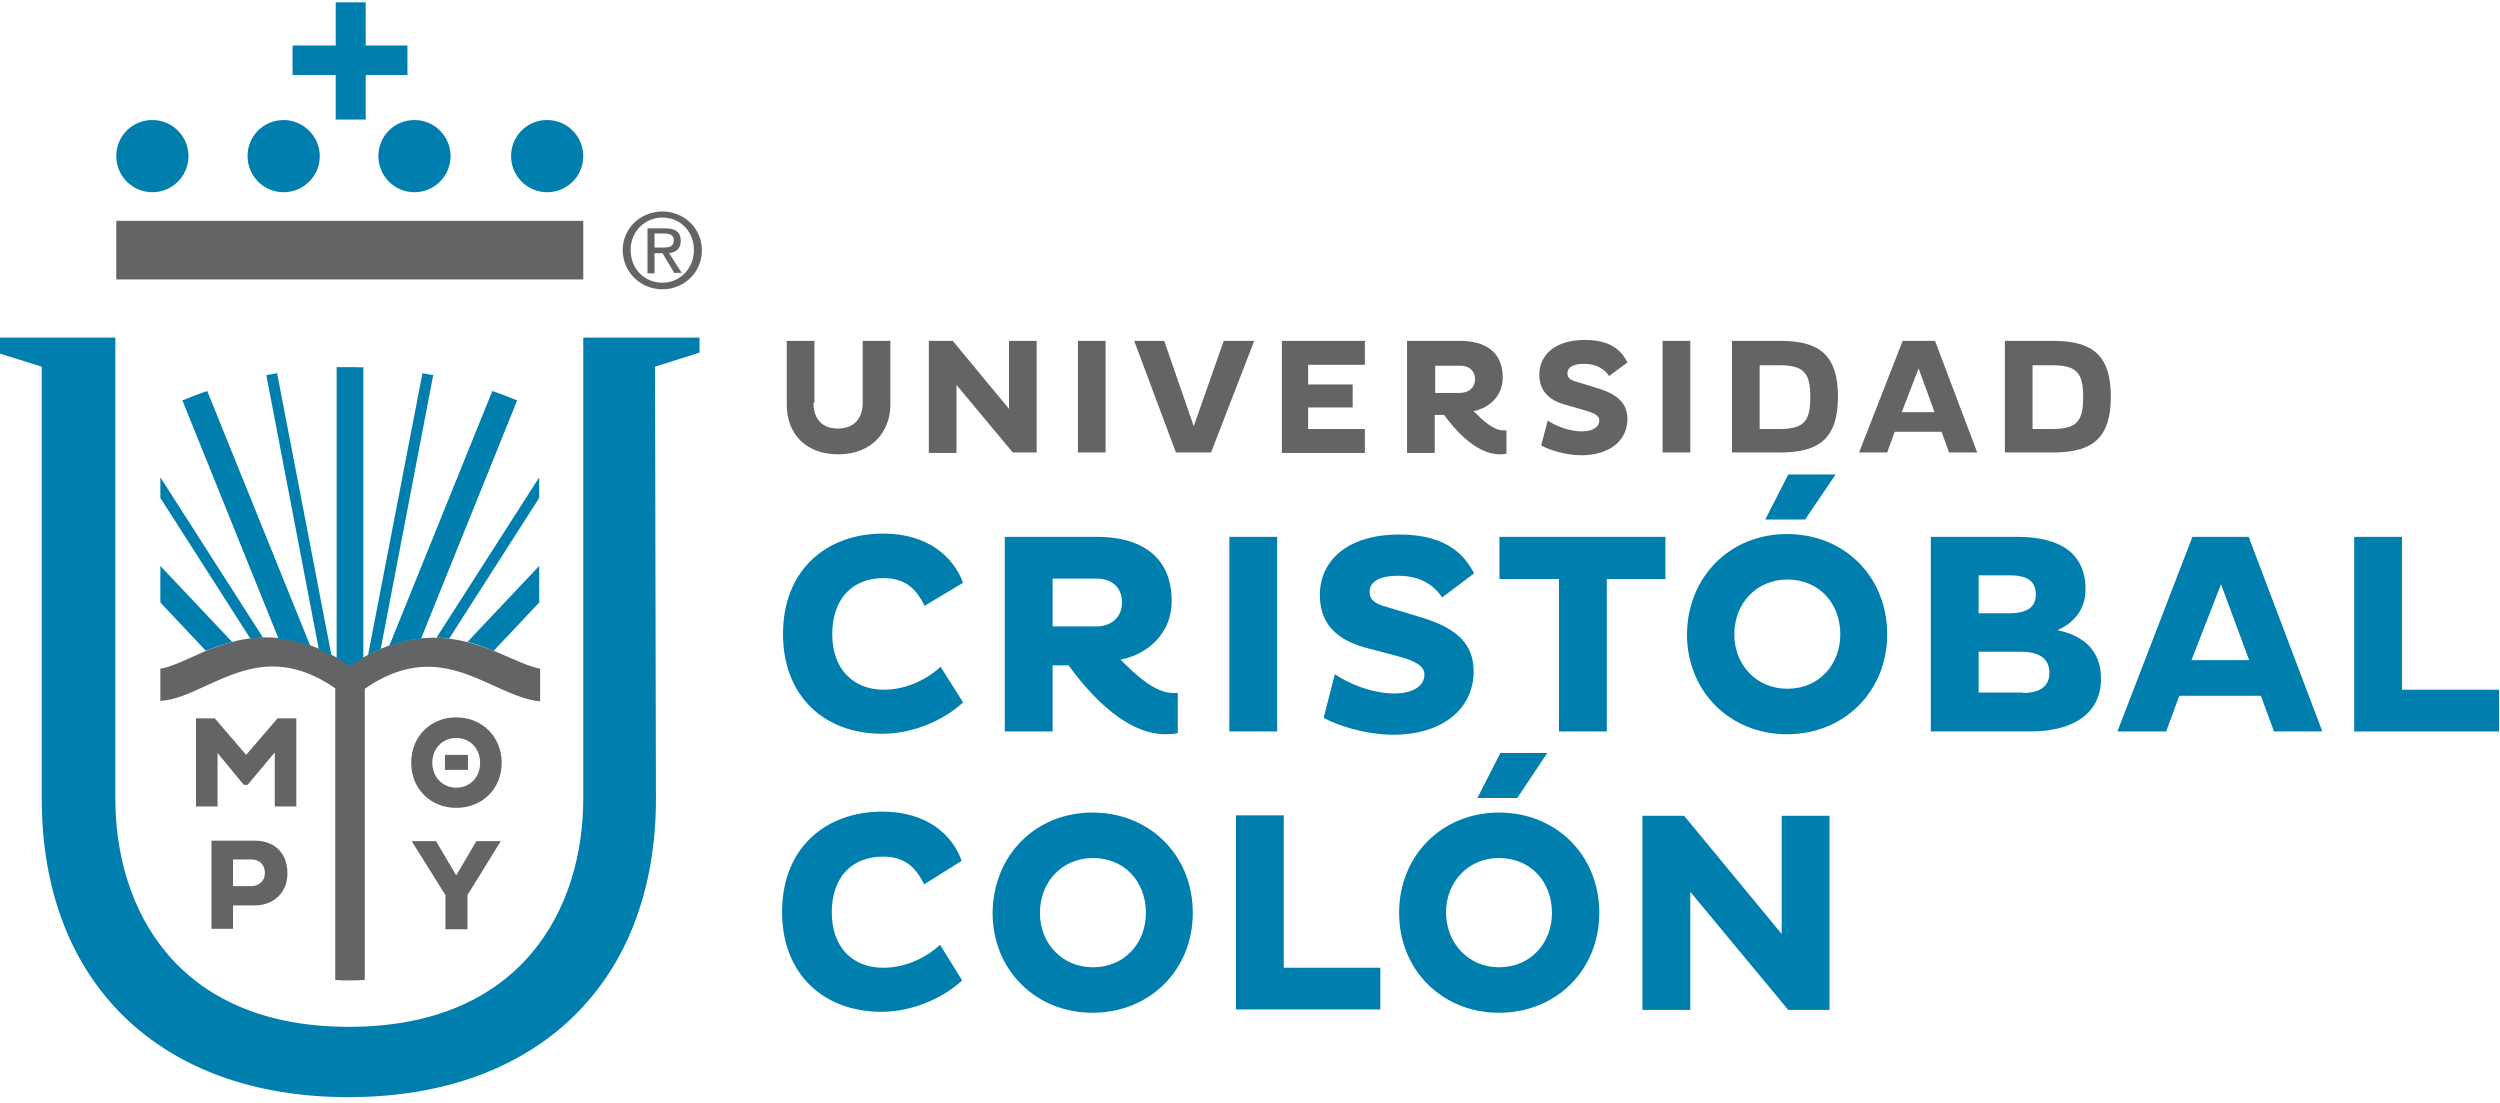 <?xml version="1.0" encoding="utf-8"?>
<!-- Generator: Adobe Illustrator 23.1.1, SVG Export Plug-In . SVG Version: 6.00 Build 0)  -->
<svg version="1.1" id="Capa_1" xmlns="http://www.w3.org/2000/svg" xmlns:xlink="http://www.w3.org/1999/xlink" x="0px" y="0px"
	 viewBox="0 0 533.2 235.3" style="enable-background:new 0 0 533.2 235.3;" xml:space="preserve">
<style type="text/css">
	.st0{fill:#636466;}
	.st1{fill:#007FAF;}
</style>
<g>
	<g>
		<rect x="24.8" y="47.1" class="st0" width="99.6" height="12.5"/>
		<path class="st1" d="M149.4,72h-25v98.3c0,23.5-13.1,48.7-50,48.7c-36.7,0-49.8-25.1-49.8-48.7V72h-25v3.3l9.3,2.9l0,92.1
			c0,39.4,25.3,63.7,65.4,63.7c40.2,0,65.6-24.3,65.6-63.7l-0.2-92.1l9.5-3V72z"/>
		<g>
			<path class="st1" d="M124.4,33.3c0,4.3-3.5,7.7-7.7,7.7c-4.3,0-7.7-3.5-7.7-7.7c0-4.3,3.4-7.7,7.7-7.7
				C121,25.6,124.4,29.1,124.4,33.3z"/>
			<path class="st1" d="M40.2,33.3c0,4.3-3.5,7.7-7.7,7.7c-4.3,0-7.7-3.5-7.7-7.7c0-4.3,3.4-7.7,7.7-7.7
				C36.8,25.6,40.2,29.1,40.2,33.3z"/>
			<path class="st1" d="M96.1,33.3c0,4.3-3.5,7.7-7.7,7.7c-4.3,0-7.7-3.5-7.7-7.7c0-4.3,3.4-7.7,7.7-7.7
				C92.7,25.6,96.1,29.1,96.1,33.3z"/>
			<path class="st1" d="M68.2,33.3c0,4.3-3.5,7.7-7.7,7.7c-4.3,0-7.7-3.5-7.7-7.7c0-4.3,3.4-7.7,7.7-7.7
				C64.7,25.6,68.2,29.1,68.2,33.3z"/>
		</g>
		<polygon class="st1" points="86.9,9.7 78,9.7 78,0.5 71.6,0.5 71.6,9.7 62.4,9.7 62.4,16 71.6,16 71.6,25.5 78,25.5 78,16 
			86.9,16 		"/>
		<g>
			<g>
				<g>
					<path class="st0" d="M58.5,160.6l-5.7,6.8H52l-5.6-6.8V172h-4.6v-18.8h4l6.7,7.8l6.7-7.8h4V172h-4.6V160.6z"/>
					<path class="st0" d="M45.1,179.3h9.3c3.7,0,6.9,2.2,6.9,7c0,4.3-3.2,6.8-6.9,6.8h-4.7v5h-4.6V179.3z M49.7,183.3v5.7h3.9
						c1.6,0,2.9-1.1,2.9-2.8c0-1.8-1.2-2.9-2.9-2.9H49.7z"/>
				</g>
				<path class="st0" d="M95,190.9l-7.2-11.5H93l4.3,7.3l4.3-7.3h5.2l-7.1,11.5v7.3H95V190.9z"/>
				<g>
					<path class="st0" d="M97.3,153c5.5,0,9.7,4.1,9.7,9.7c0,5.5-4.1,9.6-9.7,9.6c-5.5,0-9.6-4.1-9.6-9.6
						C87.7,157.1,91.8,153,97.3,153z M97.3,168c3,0,5.1-2.3,5.1-5.3c0-3-2.1-5.3-5.1-5.3c-3,0-5.1,2.3-5.1,5.3
						C92.2,165.7,94.4,168,97.3,168z"/>
					<rect x="94.9" y="161" class="st0" width="4.9" height="3.2"/>
				</g>
			</g>
			<path class="st0" d="M115.1,142.6c-1.7-0.3-3.8-1.2-6.3-2.3c-7.7-3.4-19.2-8.4-34.2,1.7c-15.1-10.2-26.4-5.2-34-1.7
				c-2.5,1.1-4.7,2.1-6.4,2.3v6.9c3-0.2,6-1.5,9.2-3c7.4-3.3,16.1-8,28.1,0.3l0,62.2c1.1,0.1,1.9,0.1,3.1,0.1c1,0,1.8,0,3.2-0.1
				l0-62.1c12.1-8.4,20.9-3.6,28.3-0.3c3.1,1.4,6.1,2.7,9.1,3V142.6z"/>
		</g>
		<g>
			<path class="st1" d="M66.2,137.8l-22-54.4c-1,0.3-4.4,1.6-5.3,2l20.5,50.8C61.6,136.4,63.9,136.9,66.2,137.8z"/>
			<path class="st1" d="M34.2,120.7v7.8l9.7,10.3c1.7-0.7,3.6-1.4,5.6-1.9L34.2,120.7z"/>
			<path class="st1" d="M34.2,101.8v4.4l19.2,30c0.9-0.1,1.8-0.2,2.7-0.2L34.2,101.8z"/>
			<path class="st1" d="M75.7,78.3c-0.4,0-1.9,0-2.3,0c-0.2,0-1.6,0-1.6,0l0,0c0,0,0,0,0,0v62c0.8,0.5,1.9,1.2,2.8,1.8
				c0.9-0.6,2-1.3,2.9-1.8v-62C77.4,78.4,75.9,78.3,75.7,78.3z"/>
			<path class="st1" d="M59.1,79.6c-0.8,0.1-1.5,0.3-2.3,0.4L68,138.5c0.9,0.4,1.8,0.8,2.7,1.3L59.1,79.6z"/>
			<path class="st1" d="M83,137.8l22-54.4c1,0.3,4.4,1.6,5.3,2l-20.5,50.8C87.6,136.4,85.3,136.9,83,137.8z"/>
			<path class="st1" d="M115,120.7v7.8l-9.7,10.3c-1.7-0.7-3.6-1.4-5.6-1.9L115,120.7z"/>
			<path class="st1" d="M115,101.8v4.4l-19.2,30c-0.9-0.1-1.8-0.2-2.7-0.2L115,101.8z"/>
			<path class="st1" d="M90.1,79.6c0.8,0.1,1.5,0.3,2.3,0.4l-11.2,58.4c-0.9,0.4-1.8,0.8-2.7,1.3L90.1,79.6z"/>
		</g>
		<path class="st0" d="M173.5,85.9c0,3.4,1.8,5.5,5.2,5.5c3.5,0,5.3-2.2,5.3-5.5V72.7h5.9v13.6c0,5.7-3.9,10.6-11.1,10.6
			c-7.1,0-11-4.5-11-10.6V72.7h5.9V85.9z"/>
		<path class="st0" d="M204,82.1v14.5h-5.9V72.7h5.1l12,14.5V72.7h5.9v23.8H216L204,82.1z"/>
		<path class="st0" d="M229.9,72.7h5.9v23.8h-5.9V72.7z"/>
		<path class="st0" d="M241.9,72.7h6.4l6.3,18.2l6.4-18.2h6.5l-9.2,23.8h-7.5L241.9,72.7z"/>
		<path class="st0" d="M273.4,96.6V72.7h17.7v5.1h-12.1V82h9.5v4.9h-9.5v4.6h12.1v5.1H273.4z"/>
		<path class="st0" d="M321.4,96.7c0,0-0.4,0.2-1.5,0.2c-5.5,0-10.2-6.1-11.9-8.4h-2v8.1h-5.9V72.7h11.3c5.3,0,9.1,2.3,9.1,7.8
			c0,3.8-2.6,6.4-6.2,7.2c2,2,4.2,4.1,6.4,4.1h0.6V96.7z M306.1,77.9v5.9h5.3c1.9,0,3.2-1.2,3.2-2.9c0-1.8-1.2-2.9-3.2-2.9H306.1z"
			/>
		<path class="st0" d="M333.8,86.3c-3.7-1-5.5-3.2-5.5-6.4c0-4.1,3.3-7.4,9.7-7.4c6.1,0,8.1,2.8,9.1,4.8l-3.9,2.9
			c-0.6-0.8-1.9-2.6-5.4-2.6c-2.4,0-3.5,0.8-3.5,2c0,1.1,0.7,1.5,2.2,1.9l4.2,1.3c4.4,1.3,6.4,3.3,6.4,6.6c0,4.6-3.9,7.7-9.8,7.7
			c-3.5,0-7-1.2-8.6-2.1l1.4-5.3c1.8,1.2,4.6,2.3,7.3,2.3c2.4,0,3.7-1,3.7-2.3c0-1.1-1.1-1.6-2.8-2.1L333.8,86.3z"/>
		<path class="st0" d="M354.6,72.7h5.9v23.8h-5.9V72.7z"/>
		<path class="st0" d="M369.4,72.7h10.4c8.4,0,12.2,3.2,12.2,11.9c0,8.7-3.8,11.9-12.2,11.9h-10.4V72.7z M375.3,77.9v13.6h4.2
			c5.3,0,6.6-1.7,6.6-6.8c0-5.1-1.3-6.8-6.6-6.8H375.3z"/>
		<path class="st0" d="M405.8,72.7h6.9l9,23.8h-6l-1.6-4.4h-10l-1.6,4.4h-6L405.8,72.7z M405.6,87.9h7l-3.4-9.3L405.6,87.9z"/>
		<path class="st0" d="M427.6,72.7H438c8.4,0,12.2,3.2,12.2,11.9c0,8.7-3.8,11.9-12.2,11.9h-10.4V72.7z M433.5,77.9v13.6h4.2
			c5.3,0,6.6-1.7,6.6-6.8c0-5.1-1.3-6.8-6.6-6.8H433.5z"/>
		<path class="st1" d="M197.2,129.2c-1.7-3.4-3.9-5.9-8.8-5.9c-6.6,0-10.9,4.4-10.9,12c0,7.4,4.5,11.8,11,11.8
			c5.2,0,9.7-2.6,12.1-4.9l4.8,7.6c-3.7,3.5-10.3,6.7-17.2,6.7c-12.3,0-21.2-7.9-21.2-21.3c0-13.5,9.1-21.4,21.4-21.4
			c9.5,0,15,5,17,10.5L197.2,129.2z"/>
		<path class="st1" d="M251.3,156.3c0,0-0.7,0.3-2.7,0.3c-9.5,0-17.7-10.6-20.7-14.7h-3.4V156h-10.2v-41.5H234
			c9.1,0,15.9,4,15.9,13.7c0,6.5-4.6,11.2-10.9,12.5c3.5,3.5,7.4,7.1,11.2,7.1h1V156.3z M224.5,123.4v10.2h9.3
			c3.4,0,5.5-2.1,5.5-5.1c0-3.2-2.1-5.1-5.5-5.1H224.5z"/>
		<path class="st1" d="M262.2,114.5h10.2V156h-10.2V114.5z"/>
		<path class="st1" d="M291.1,138.1c-6.5-1.8-9.6-5.5-9.6-11.2c0-7.2,5.7-12.9,17-12.9c10.6,0,14.1,4.9,15.9,8.3l-6.8,5.1
			c-1-1.3-3.3-4.6-9.4-4.6c-4.2,0-6.1,1.4-6.1,3.4c0,1.8,1.2,2.6,3.8,3.3l7.3,2.2c7.6,2.3,11.1,5.7,11.1,11.5
			c0,8-6.7,13.5-17.1,13.5c-6.2,0-12.2-2.1-14.9-3.6l2.4-9.3c3.1,2.1,8,4.1,12.7,4.1c4.1,0,6.4-1.7,6.4-4c0-1.8-1.8-2.8-4.8-3.7
			L291.1,138.1z"/>
		<path class="st1" d="M342.7,123.4V156h-10.2v-32.5h-12.7v-9h35.4v9H342.7z"/>
		<path class="st1" d="M381.1,113.9c12.3,0,21.4,9.1,21.4,21.4c0,12.1-9.1,21.3-21.4,21.3c-12.1,0-21.3-9.1-21.3-21.3
			C359.9,123,369,113.9,381.1,113.9z M381.2,146.9c6.7,0,11.3-5.1,11.3-11.6c0-6.7-4.6-11.7-11.3-11.7c-6.5,0-11.3,5-11.3,11.7
			C369.9,141.9,374.7,146.9,381.2,146.9z M385,110.8h-8.5l4.9-9.6h10.1L385,110.8z"/>
		<path class="st1" d="M411.8,114.5h18.4c9.2,0,14.6,3.5,14.6,11.2c0,4.1-2.3,7.1-6,8.7c5.8,1.2,9.3,4.5,9.3,10.4
			c0,7-5.4,11.2-15.1,11.2h-21.2V114.5z M428.5,130.8c3.7,0,5.7-1.2,5.7-4c0-2.9-1.9-4.1-5.6-4.1H422v8.1H428.5z M431.4,147.8
			c3.8,0,5.7-1.5,5.7-4.3c0-3.1-2.2-4.5-6.2-4.5H422v8.7H431.4z"/>
		<path class="st1" d="M467.6,114.5h12l15.7,41.5H485l-2.8-7.6h-17.4L462,156h-10.4L467.6,114.5z M467.4,140.8h12.3l-6-16.2
			L467.4,140.8z"/>
		<path class="st1" d="M502.1,156v-41.5h10.2v32.6H533v8.9H502.1z"/>
		<path class="st1" d="M197.1,188.6c-1.7-3.4-3.9-5.9-8.8-5.9c-6.6,0-10.9,4.4-10.9,11.9c0,7.4,4.4,11.8,11,11.8
			c5.2,0,9.7-2.6,12.1-4.9l4.7,7.6c-3.7,3.5-10.3,6.7-17.2,6.7c-12.2,0-21.2-7.9-21.2-21.3c0-13.5,9.1-21.4,21.4-21.4
			c9.5,0,15,5,16.9,10.5L197.1,188.6z"/>
		<path class="st1" d="M233,173.3c12.2,0,21.4,9.1,21.4,21.4c0,12.1-9.1,21.3-21.4,21.3c-12.1,0-21.3-9.1-21.3-21.3
			C211.8,182.4,220.9,173.3,233,173.3z M233.1,206.3c6.7,0,11.3-5.1,11.3-11.6c0-6.7-4.6-11.7-11.3-11.7c-6.5,0-11.3,5-11.3,11.7
			C221.8,201.3,226.6,206.3,233.1,206.3z"/>
		<path class="st1" d="M263.6,215.3v-41.4h10.2v32.5h20.6v8.9H263.6z"/>
		<path class="st1" d="M360.5,190.2v25.2h-10.2v-41.4h8.9l20.8,25.2v-25.2h10.2v41.4h-8.8L360.5,190.2z"/>
		<path class="st1" d="M319.7,173.3c12.2,0,21.4,9.1,21.4,21.4c0,12.1-9.1,21.3-21.4,21.3c-12.1,0-21.3-9.1-21.3-21.3
			C298.4,182.4,307.6,173.3,319.7,173.3z M319.7,206.3c6.7,0,11.3-5.1,11.3-11.6c0-6.7-4.6-11.7-11.3-11.7c-6.5,0-11.3,5-11.3,11.7
			C308.5,201.2,313.2,206.3,319.7,206.3z M323.6,170.2h-8.5l4.9-9.6h10L323.6,170.2z"/>
	</g>
	<path class="st0" d="M134.5,53.3c0-3.9,3-6.9,6.8-6.9c3.8,0,6.7,3,6.7,6.9c0,4-3,7-6.7,7C137.5,60.3,134.5,57.4,134.5,53.3z
		 M141.3,61.7c4.5,0,8.4-3.5,8.4-8.3c0-4.8-3.9-8.3-8.4-8.3c-4.6,0-8.5,3.5-8.5,8.3C132.9,58.2,136.7,61.7,141.3,61.7z M139.6,54
		h1.7l2.5,4.2h1.6l-2.7-4.2c1.4-0.2,2.5-0.9,2.5-2.6c0-1.9-1.1-2.7-3.4-2.7h-3.7v9.6h1.5V54z M139.6,52.8v-3h2c1,0,2.1,0.2,2.1,1.4
		c0,1.5-1.1,1.6-2.3,1.6H139.6z"/>
</g>
</svg>

